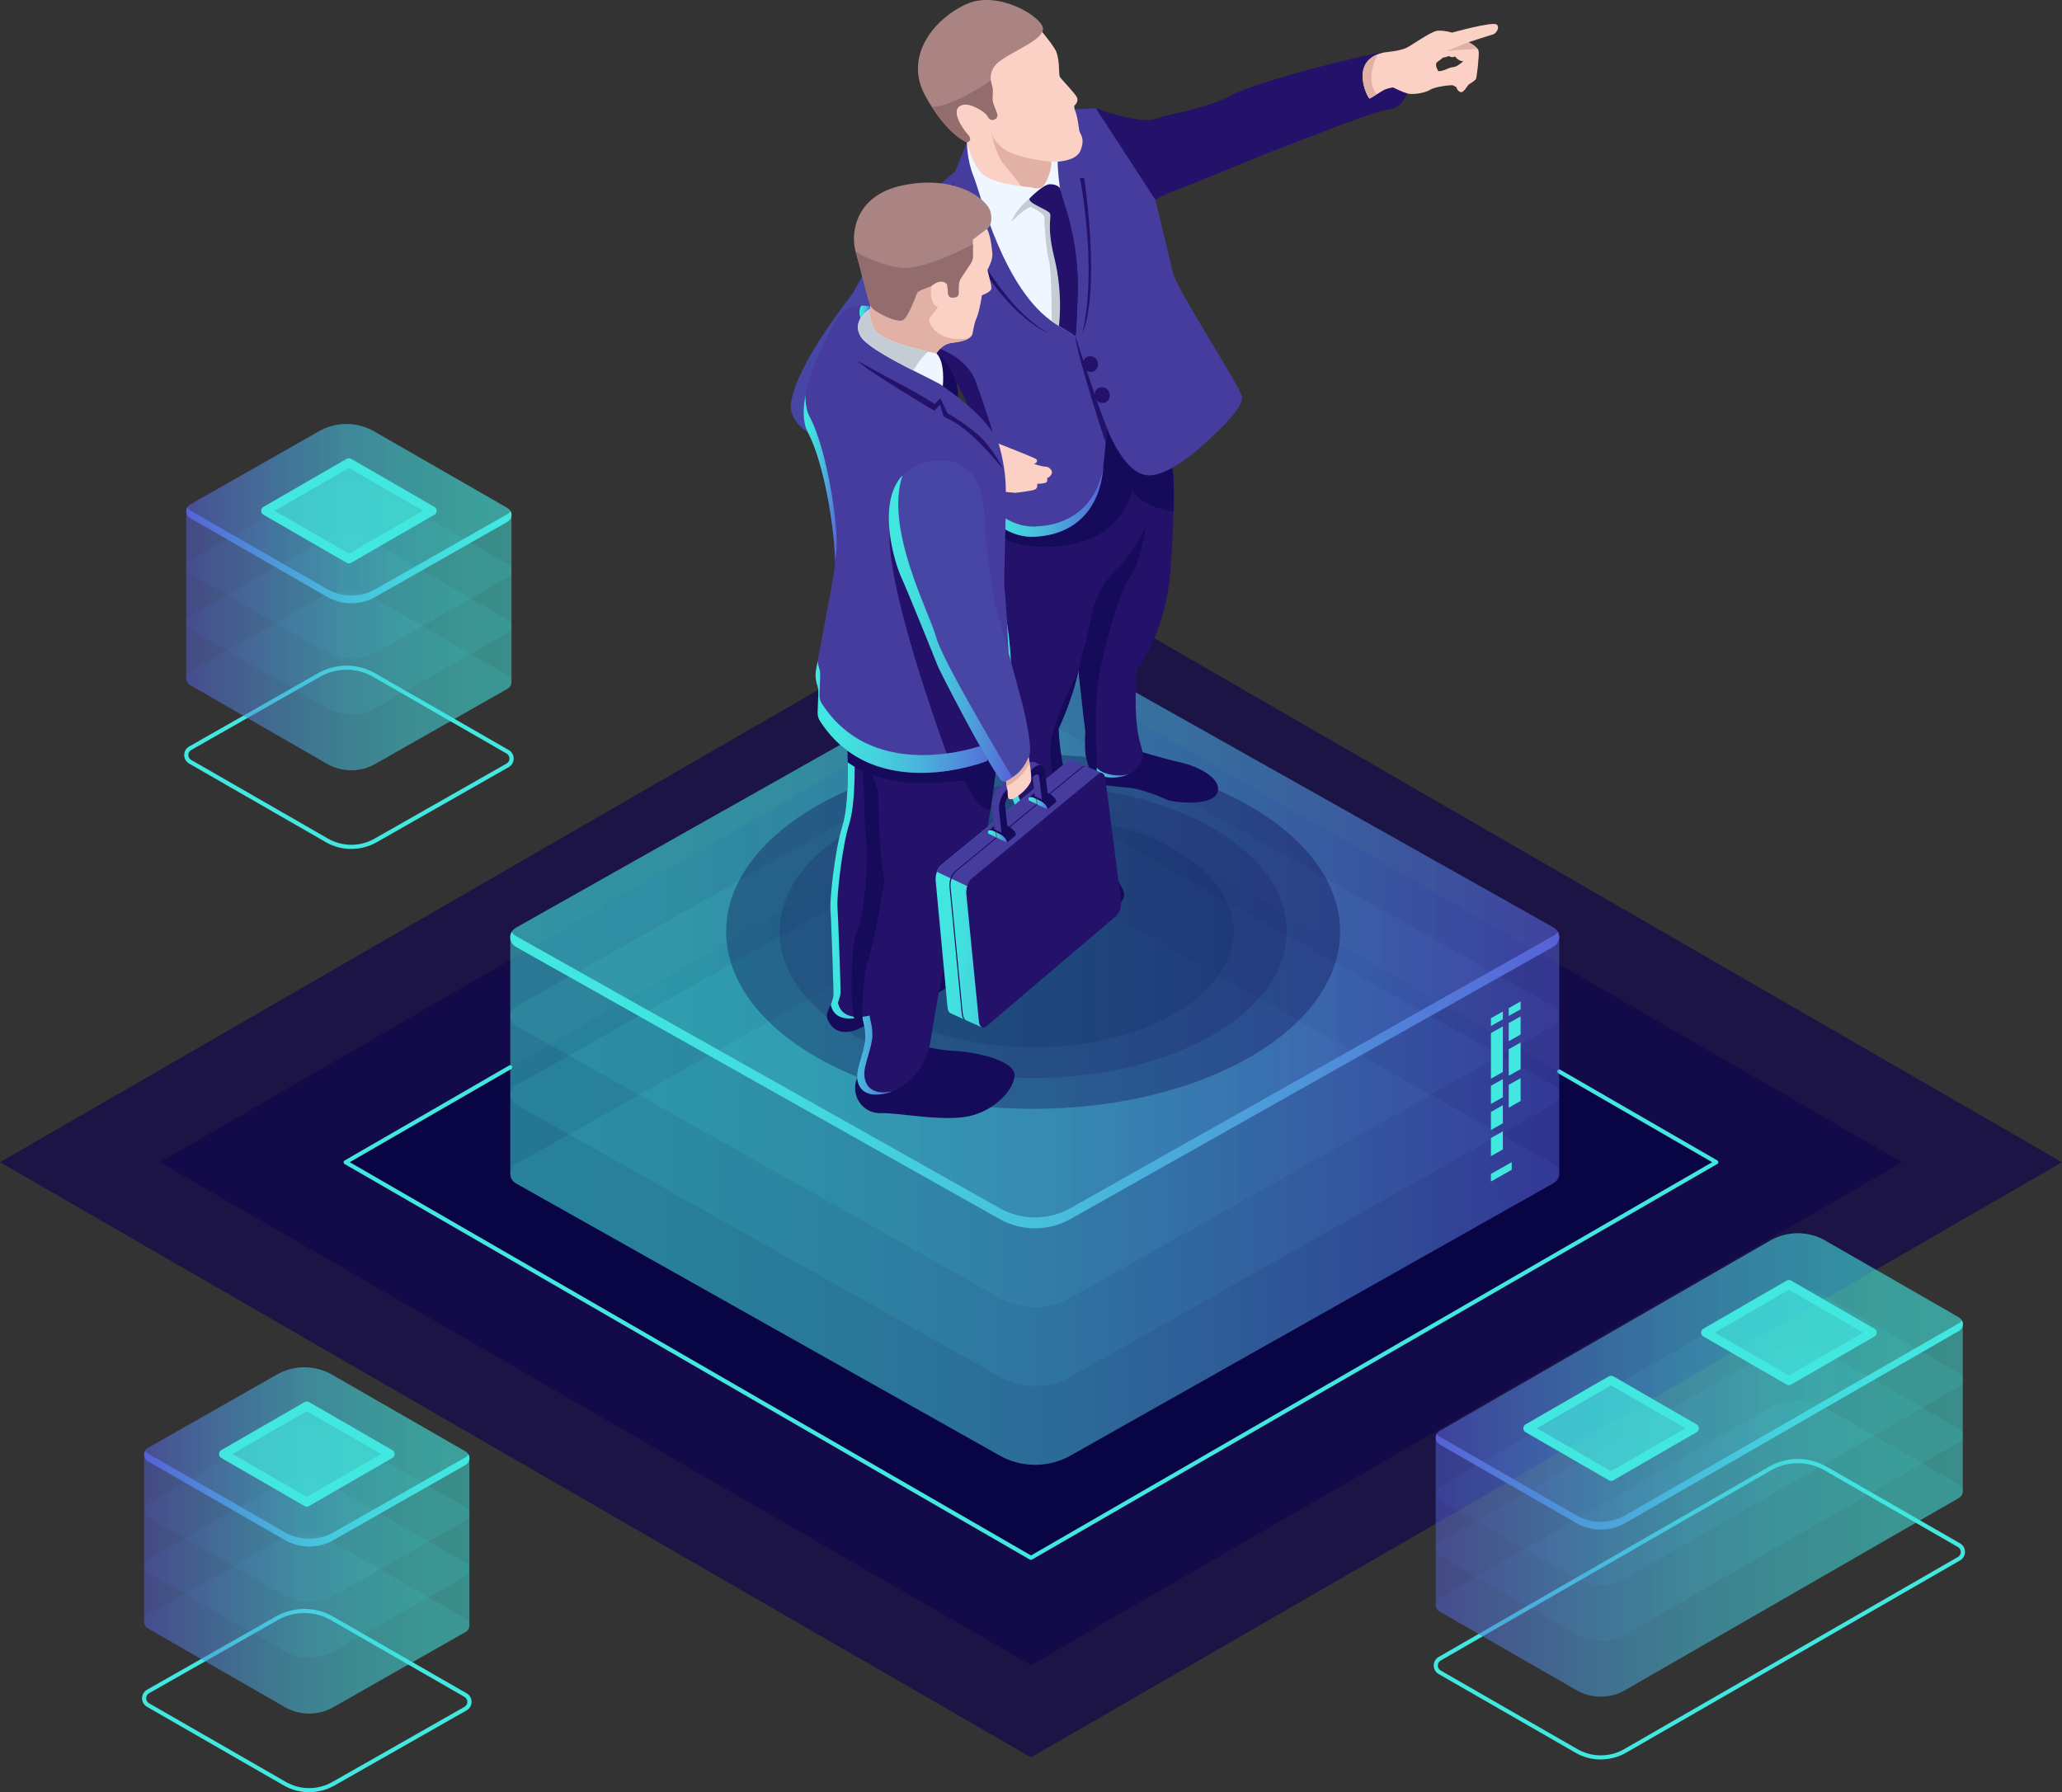 <?xml version="1.0" encoding="UTF-8"?>
<svg id="Livello_2" data-name="Livello 2" xmlns="http://www.w3.org/2000/svg" xmlns:xlink="http://www.w3.org/1999/xlink" viewBox="0 0 337.58 293.46">
  <rect x="0" y="0" width="337.58" height="293.46" fill="#333333" stroke="none"/>
  <defs>
    <style>
      .cls-1 {
        opacity: .7;
      }

      .cls-1, .cls-2, .cls-3, .cls-4, .cls-5, .cls-6, .cls-7, .cls-8, .cls-9, .cls-10, .cls-11, .cls-12, .cls-13, .cls-14, .cls-15, .cls-16, .cls-17, .cls-18, .cls-19, .cls-20, .cls-21, .cls-22, .cls-23, .cls-24, .cls-25, .cls-26, .cls-27, .cls-28, .cls-29, .cls-30, .cls-31, .cls-32, .cls-33, .cls-34, .cls-35, .cls-36, .cls-37, .cls-38, .cls-39, .cls-40, .cls-41, .cls-42, .cls-43, .cls-44, .cls-45, .cls-46, .cls-47, .cls-48, .cls-49, .cls-50, .cls-51, .cls-52, .cls-53, .cls-54, .cls-55, .cls-56, .cls-57 {
        stroke-width: 0px;
      }

      .cls-1, .cls-46 {
        fill: #42e8e0;
      }

      .cls-58 {
        opacity: .11;
      }

      .cls-2, .cls-59 {
        opacity: .9;
      }

      .cls-2, .cls-49 {
        fill: #080344;
      }

      .cls-3 {
        fill: url(#_ÂÁ_Ï_ÌÌ_È_ËÂÌÚ_143);
      }

      .cls-4 {
        fill: url(#_ÂÁ_Ï_ÌÌ_È_ËÂÌÚ_143-6);
      }

      .cls-5 {
        fill: url(#_ÂÁ_Ï_ÌÌ_È_ËÂÌÚ_143-3);
      }

      .cls-6 {
        fill: url(#_ÂÁ_Ï_ÌÌ_È_ËÂÌÚ_143-4);
      }

      .cls-7 {
        fill: url(#_ÂÁ_Ï_ÌÌ_È_ËÂÌÚ_143-9);
      }

      .cls-8 {
        fill: url(#_ÂÁ_Ï_ÌÌ_È_ËÂÌÚ_143-8);
      }

      .cls-9 {
        fill: url(#_ÂÁ_Ï_ÌÌ_È_ËÂÌÚ_143-7);
      }

      .cls-10 {
        fill: url(#_ÂÁ_Ï_ÌÌ_È_ËÂÌÚ_143-2);
      }

      .cls-11 {
        fill: url(#_ÂÁ_Ï_ÌÌ_È_ËÂÌÚ_143-23);
      }

      .cls-11, .cls-12, .cls-13, .cls-14, .cls-60 {
        opacity: .5;
      }

      .cls-12 {
        fill: url(#_ÂÁ_Ï_ÌÌ_È_ËÂÌÚ_143-30);
      }

      .cls-13 {
        fill: url(#_ÂÁ_Ï_ÌÌ_È_ËÂÌÚ_143-37);
      }

      .cls-14 {
        fill: url(#_ÂÁ_Ï_ÌÌ_È_ËÂÌÚ_143-5);
      }

      .cls-61, .cls-57 {
        opacity: .67;
      }

      .cls-15 {
        fill: url(#_ÂÁ_Ï_ÌÌ_È_ËÂÌÚ_143-18);
      }

      .cls-16 {
        fill: url(#_ÂÁ_Ï_ÌÌ_È_ËÂÌÚ_143-19);
      }

      .cls-17 {
        fill: url(#_ÂÁ_Ï_ÌÌ_È_ËÂÌÚ_143-22);
      }

      .cls-18 {
        fill: url(#_ÂÁ_Ï_ÌÌ_È_ËÂÌÚ_143-21);
      }

      .cls-19 {
        fill: url(#_ÂÁ_Ï_ÌÌ_È_ËÂÌÚ_143-24);
      }

      .cls-20 {
        fill: url(#_ÂÁ_Ï_ÌÌ_È_ËÂÌÚ_143-20);
      }

      .cls-21 {
        fill: url(#_ÂÁ_Ï_ÌÌ_È_ËÂÌÚ_143-27);
      }

      .cls-22 {
        fill: url(#_ÂÁ_Ï_ÌÌ_È_ËÂÌÚ_143-26);
      }

      .cls-23 {
        fill: url(#_ÂÁ_Ï_ÌÌ_È_ËÂÌÚ_143-25);
      }

      .cls-24 {
        fill: url(#_ÂÁ_Ï_ÌÌ_È_ËÂÌÚ_143-32);
      }

      .cls-25 {
        fill: url(#_ÂÁ_Ï_ÌÌ_È_ËÂÌÚ_143-31);
      }

      .cls-26 {
        fill: url(#_ÂÁ_Ï_ÌÌ_È_ËÂÌÚ_143-33);
      }

      .cls-27 {
        fill: url(#_ÂÁ_Ï_ÌÌ_È_ËÂÌÚ_143-34);
      }

      .cls-28 {
        fill: url(#_ÂÁ_Ï_ÌÌ_È_ËÂÌÚ_143-36);
      }

      .cls-29 {
        fill: url(#_ÂÁ_Ï_ÌÌ_È_ËÂÌÚ_143-38);
      }

      .cls-30 {
        fill: url(#_ÂÁ_Ï_ÌÌ_È_ËÂÌÚ_143-35);
      }

      .cls-31 {
        fill: url(#_ÂÁ_Ï_ÌÌ_È_ËÂÌÚ_143-39);
      }

      .cls-32 {
        fill: url(#_ÂÁ_Ï_ÌÌ_È_ËÂÌÚ_143-29);
      }

      .cls-33 {
        fill: url(#_ÂÁ_Ï_ÌÌ_È_ËÂÌÚ_143-28);
      }

      .cls-34 {
        fill: url(#_ÂÁ_Ï_ÌÌ_È_ËÂÌÚ_143-16);
      }

      .cls-35 {
        fill: url(#_ÂÁ_Ï_ÌÌ_È_ËÂÌÚ_143-12);
      }

      .cls-36 {
        fill: url(#_ÂÁ_Ï_ÌÌ_È_ËÂÌÚ_143-11);
      }

      .cls-37 {
        fill: url(#_ÂÁ_Ï_ÌÌ_È_ËÂÌÚ_143-10);
      }

      .cls-38 {
        fill: url(#_ÂÁ_Ï_ÌÌ_È_ËÂÌÚ_143-13);
      }

      .cls-39 {
        fill: url(#_ÂÁ_Ï_ÌÌ_È_ËÂÌÚ_143-15);
      }

      .cls-40 {
        fill: url(#_ÂÁ_Ï_ÌÌ_È_ËÂÌÚ_143-14);
      }

      .cls-41 {
        fill: url(#_ÂÁ_Ï_ÌÌ_È_ËÂÌÚ_143-17);
      }

      .cls-42 {
        fill: #722318;
      }

      .cls-43 {
        fill: #4846a5;
      }

      .cls-44 {
        fill: #1b2b3a;
      }

      .cls-45 {
        fill: #453c9e;
      }

      .cls-47, .cls-57 {
        fill: #0f054c;
      }

      .cls-48 {
        fill: #160a5b;
      }

      .cls-50 {
        fill: #24126a;
      }

      .cls-51 {
        fill: #c4ccd6;
      }

      .cls-52 {
        fill: #e2b1a6;
      }

      .cls-53 {
        fill: #aa8383;
      }

      .cls-54 {
        fill: #936d6d;
      }

      .cls-55 {
        fill: #fcd1c5;
      }

      .cls-56 {
        fill: #f0f6ff;
      }
    </style>
    <linearGradient id="_ÂÁ_Ï_ÌÌ_È_ËÂÌÚ_143" data-name="¡ÂÁ˚ÏˇÌÌ˚È „‡‰ËÂÌÚ 143" x1="2698.66" y1="192.29" x2="2870.38" y2="192.29" gradientTransform="translate(2953.92) rotate(-180) scale(1 -1)" gradientUnits="userSpaceOnUse">
      <stop offset="0" stop-color="#5761d7"/>
      <stop offset=".07" stop-color="#5471d8"/>
      <stop offset=".28" stop-color="#4d9bda"/>
      <stop offset=".48" stop-color="#48bddd"/>
      <stop offset=".67" stop-color="#44d4de"/>
      <stop offset=".85" stop-color="#42e3df"/>
      <stop offset="1" stop-color="#42e8e0"/>
    </linearGradient>
    <linearGradient id="_ÂÁ_Ï_ÌÌ_È_ËÂÌÚ_143-2" data-name="¡ÂÁ˚ÏˇÌÌ˚È „‡‰ËÂÌÚ 143" y1="179.39" y2="179.39" xlink:href="#_ÂÁ_Ï_ÌÌ_È_ËÂÌÚ_143"/>
    <linearGradient id="_ÂÁ_Ï_ÌÌ_È_ËÂÌÚ_143-3" data-name="¡ÂÁ˚ÏˇÌÌ˚È „‡‰ËÂÌÚ 143" y1="166.48" y2="166.48" xlink:href="#_ÂÁ_Ï_ÌÌ_È_ËÂÌÚ_143"/>
    <linearGradient id="_ÂÁ_Ï_ÌÌ_È_ËÂÌÚ_143-4" data-name="¡ÂÁ˚ÏˇÌÌ˚È „‡‰ËÂÌÚ 143" y1="153.57" y2="153.57" xlink:href="#_ÂÁ_Ï_ÌÌ_È_ËÂÌÚ_143"/>
    <linearGradient id="_ÂÁ_Ï_ÌÌ_È_ËÂÌÚ_143-5" data-name="¡ÂÁ˚ÏˇÌÌ˚È „‡‰ËÂÌÚ 143" x1="2698.66" y1="172.93" x2="2870.38" y2="172.93" xlink:href="#_ÂÁ_Ï_ÌÌ_È_ËÂÌÚ_143"/>
    <linearGradient id="_ÂÁ_Ï_ÌÌ_È_ËÂÌÚ_143-6" data-name="¡ÂÁ˚ÏˇÌÌ˚È „‡‰ËÂÌÚ 143" y1="153.57" y2="153.57" xlink:href="#_ÂÁ_Ï_ÌÌ_È_ËÂÌÚ_143"/>
    <linearGradient id="_ÂÁ_Ï_ÌÌ_È_ËÂÌÚ_143-7" data-name="¡ÂÁ˚ÏˇÌÌ˚È „‡‰ËÂÌÚ 143" x1="2698.66" y1="176.83" x2="2870.38" y2="176.83" xlink:href="#_ÂÁ_Ï_ÌÌ_È_ËÂÌÚ_143"/>
    <linearGradient id="_ÂÁ_Ï_ÌÌ_È_ËÂÌÚ_143-8" data-name="¡ÂÁ˚ÏˇÌÌ˚È „‡‰ËÂÌÚ 143" x1="2769.15" y1="118.33" x2="2777.09" y2="118.33" xlink:href="#_ÂÁ_Ï_ÌÌ_È_ËÂÌÚ_143"/>
    <linearGradient id="_ÂÁ_Ï_ÌÌ_È_ËÂÌÚ_143-9" data-name="¡ÂÁ˚ÏˇÌÌ˚È „‡‰ËÂÌÚ 143" x1="2773.19" y1="101.29" x2="2793.06" y2="101.29" xlink:href="#_ÂÁ_Ï_ÌÌ_È_ËÂÌÚ_143"/>
    <linearGradient id="_ÂÁ_Ï_ÌÌ_È_ËÂÌÚ_143-10" data-name="¡ÂÁ˚ÏˇÌÌ˚È „‡‰ËÂÌÚ 143" x1="2773.28" y1="82.17" x2="2794.82" y2="82.17" xlink:href="#_ÂÁ_Ï_ÌÌ_È_ËÂÌÚ_143"/>
    <linearGradient id="_ÂÁ_Ï_ÌÌ_È_ËÂÌÚ_143-11" data-name="¡ÂÁ˚ÏˇÌÌ˚È „‡‰ËÂÌÚ 143" x1="2788.67" y1="415.46" x2="2801.66" y2="415.46" gradientTransform="translate(2962.96 -18.83) rotate(-174.99) scale(1 -1)" xlink:href="#_ÂÁ_Ï_ÌÌ_È_ËÂÌÚ_143"/>
    <linearGradient id="_ÂÁ_Ï_ÌÌ_È_ËÂÌÚ_143-12" data-name="¡ÂÁ˚ÏˇÌÌ˚È „‡‰ËÂÌÚ 143" x1="2803.49" y1="315.97" x2="2805.33" y2="315.97" gradientTransform="translate(2962.96 -18.83) rotate(-174.99) scale(1 -1)" xlink:href="#_ÂÁ_Ï_ÌÌ_È_ËÂÌÚ_143"/>
    <linearGradient id="_ÂÁ_Ï_ÌÌ_È_ËÂÌÚ_143-13" data-name="¡ÂÁ˚ÏˇÌÌ˚È „‡‰ËÂÌÚ 143" x1="2775.96" y1="379.9" x2="2807.32" y2="379.9" gradientTransform="translate(2962.96 -18.83) rotate(-174.99) scale(1 -1)" xlink:href="#_ÂÁ_Ï_ÌÌ_È_ËÂÌÚ_143"/>
    <linearGradient id="_ÂÁ_Ï_ÌÌ_È_ËÂÌÚ_143-14" data-name="¡ÂÁ˚ÏˇÌÌ˚È „‡‰ËÂÌÚ 143" x1="2805.66" y1="343.65" x2="2813.02" y2="343.65" gradientTransform="translate(2962.96 -18.83) rotate(-174.99) scale(1 -1)" xlink:href="#_ÂÁ_Ï_ÌÌ_È_ËÂÌÚ_143"/>
    <linearGradient id="_ÂÁ_Ï_ÌÌ_È_ËÂÌÚ_143-15" data-name="¡ÂÁ˚ÏˇÌÌ˚È „‡‰ËÂÌÚ 143" x1="2759.47" y1="408.53" x2="2784.83" y2="408.53" gradientTransform="translate(2962.96 -18.83) rotate(-174.99) scale(1 -1)" xlink:href="#_ÂÁ_Ï_ÌÌ_È_ËÂÌÚ_143"/>
    <linearGradient id="_ÂÁ_Ï_ÌÌ_È_ËÂÌÚ_143-16" data-name="¡ÂÁ˚ÏˇÌÌ˚È „‡‰ËÂÌÚ 143" x1="2773.7" y1="399.57" x2="2776.93" y2="399.57" gradientTransform="translate(2962.96 -18.83) rotate(-174.99) scale(1 -1)" xlink:href="#_ÂÁ_Ï_ÌÌ_È_ËÂÌÚ_143"/>
    <linearGradient id="_ÂÁ_Ï_ÌÌ_È_ËÂÌÚ_143-17" data-name="¡ÂÁ˚ÏˇÌÌ˚È „‡‰ËÂÌÚ 143" x1="2767.58" y1="393.58" x2="2770.8" y2="393.58" gradientTransform="translate(2962.96 -18.83) rotate(-174.99) scale(1 -1)" xlink:href="#_ÂÁ_Ï_ÌÌ_È_ËÂÌÚ_143"/>
    <linearGradient id="_ÂÁ_Ï_ÌÌ_È_ËÂÌÚ_143-18" data-name="¡ÂÁ˚ÏˇÌÌ˚È „‡‰ËÂÌÚ 143" x1="2773.75" y1="366.31" x2="2797.65" y2="366.31" gradientTransform="translate(2962.96 -18.83) rotate(-174.99) scale(1 -1)" xlink:href="#_ÂÁ_Ï_ÌÌ_È_ËÂÌÚ_143"/>
    <linearGradient id="_ÂÁ_Ï_ÌÌ_È_ËÂÌÚ_143-19" data-name="¡ÂÁ˚ÏˇÌÌ˚È „‡‰ËÂÌÚ 143" x1="30.49" y1="111.44" x2="83.75" y2="111.44" gradientTransform="matrix(1,0,0,1,0,0)" xlink:href="#_ÂÁ_Ï_ÌÌ_È_ËÂÌÚ_143"/>
    <linearGradient id="_ÂÁ_Ï_ÌÌ_È_ËÂÌÚ_143-20" data-name="¡ÂÁ˚ÏˇÌÌ˚È „‡‰ËÂÌÚ 143" x1="30.49" y1="102.32" x2="83.75" y2="102.32" gradientTransform="matrix(1,0,0,1,0,0)" xlink:href="#_ÂÁ_Ï_ÌÌ_È_ËÂÌÚ_143"/>
    <linearGradient id="_ÂÁ_Ï_ÌÌ_È_ËÂÌÚ_143-21" data-name="¡ÂÁ˚ÏˇÌÌ˚È „‡‰ËÂÌÚ 143" x1="30.49" y1="93.21" x2="83.75" y2="93.21" gradientTransform="matrix(1,0,0,1,0,0)" xlink:href="#_ÂÁ_Ï_ÌÌ_È_ËÂÌÚ_143"/>
    <linearGradient id="_ÂÁ_Ï_ÌÌ_È_ËÂÌÚ_143-22" data-name="¡ÂÁ˚ÏˇÌÌ˚È „‡‰ËÂÌÚ 143" x1="30.49" y1="84.1" x2="83.75" y2="84.1" gradientTransform="matrix(1,0,0,1,0,0)" xlink:href="#_ÂÁ_Ï_ÌÌ_È_ËÂÌÚ_143"/>
    <linearGradient id="_ÂÁ_Ï_ÌÌ_È_ËÂÌÚ_143-23" data-name="¡ÂÁ˚ÏˇÌÌ˚È „‡‰ËÂÌÚ 143" x1="30.49" y1="97.77" x2="83.75" y2="97.77" gradientTransform="matrix(1,0,0,1,0,0)" xlink:href="#_ÂÁ_Ï_ÌÌ_È_ËÂÌÚ_143"/>
    <linearGradient id="_ÂÁ_Ï_ÌÌ_È_ËÂÌÚ_143-24" data-name="¡ÂÁ˚ÏˇÌÌ˚È „‡‰ËÂÌÚ 143" x1="30.49" y1="84.1" x2="83.75" y2="84.1" gradientTransform="matrix(1,0,0,1,0,0)" xlink:href="#_ÂÁ_Ï_ÌÌ_È_ËÂÌÚ_143"/>
    <linearGradient id="_ÂÁ_Ï_ÌÌ_È_ËÂÌÚ_143-25" data-name="¡ÂÁ˚ÏˇÌÌ˚È „‡‰ËÂÌÚ 143" x1="30.49" y1="90.93" x2="83.75" y2="90.93" gradientTransform="matrix(1,0,0,1,0,0)" xlink:href="#_ÂÁ_Ï_ÌÌ_È_ËÂÌÚ_143"/>
    <linearGradient id="_ÂÁ_Ï_ÌÌ_È_ËÂÌÚ_143-26" data-name="¡ÂÁ˚ÏˇÌÌ˚È „‡‰ËÂÌÚ 143" x1="23.6" y1="265.89" x2="76.86" y2="265.89" gradientTransform="matrix(1,0,0,1,0,0)" xlink:href="#_ÂÁ_Ï_ÌÌ_È_ËÂÌÚ_143"/>
    <linearGradient id="_ÂÁ_Ï_ÌÌ_È_ËÂÌÚ_143-27" data-name="¡ÂÁ˚ÏˇÌÌ˚È „‡‰ËÂÌÚ 143" x1="23.6" y1="256.78" x2="76.86" y2="256.78" gradientTransform="matrix(1,0,0,1,0,0)" xlink:href="#_ÂÁ_Ï_ÌÌ_È_ËÂÌÚ_143"/>
    <linearGradient id="_ÂÁ_Ï_ÌÌ_È_ËÂÌÚ_143-28" data-name="¡ÂÁ˚ÏˇÌÌ˚È „‡‰ËÂÌÚ 143" x1="23.6" y1="247.67" x2="76.86" y2="247.67" gradientTransform="matrix(1,0,0,1,0,0)" xlink:href="#_ÂÁ_Ï_ÌÌ_È_ËÂÌÚ_143"/>
    <linearGradient id="_ÂÁ_Ï_ÌÌ_È_ËÂÌÚ_143-29" data-name="¡ÂÁ˚ÏˇÌÌ˚È „‡‰ËÂÌÚ 143" x1="23.6" y1="238.55" x2="76.86" y2="238.55" gradientTransform="matrix(1,0,0,1,0,0)" xlink:href="#_ÂÁ_Ï_ÌÌ_È_ËÂÌÚ_143"/>
    <linearGradient id="_ÂÁ_Ï_ÌÌ_È_ËÂÌÚ_143-30" data-name="¡ÂÁ˚ÏˇÌÌ˚È „‡‰ËÂÌÚ 143" x1="23.6" y1="252.22" x2="76.86" y2="252.22" gradientTransform="matrix(1,0,0,1,0,0)" xlink:href="#_ÂÁ_Ï_ÌÌ_È_ËÂÌÚ_143"/>
    <linearGradient id="_ÂÁ_Ï_ÌÌ_È_ËÂÌÚ_143-31" data-name="¡ÂÁ˚ÏˇÌÌ˚È „‡‰ËÂÌÚ 143" x1="23.6" y1="238.55" x2="76.86" y2="238.55" gradientTransform="matrix(1,0,0,1,0,0)" xlink:href="#_ÂÁ_Ï_ÌÌ_È_ËÂÌÚ_143"/>
    <linearGradient id="_ÂÁ_Ï_ÌÌ_È_ËÂÌÚ_143-32" data-name="¡ÂÁ˚ÏˇÌÌ˚È „‡‰ËÂÌÚ 143" x1="23.6" y1="245.39" x2="76.86" y2="245.39" gradientTransform="matrix(1,0,0,1,0,0)" xlink:href="#_ÂÁ_Ï_ÌÌ_È_ËÂÌÚ_143"/>
    <linearGradient id="_ÂÁ_Ï_ÌÌ_È_ËÂÌÚ_143-33" data-name="¡ÂÁ˚ÏˇÌÌ˚È „‡‰ËÂÌÚ 143" x1="235.06" y1="253.53" x2="321.35" y2="253.53" gradientTransform="matrix(1,0,0,1,0,0)" xlink:href="#_ÂÁ_Ï_ÌÌ_È_ËÂÌÚ_143"/>
    <linearGradient id="_ÂÁ_Ï_ÌÌ_È_ËÂÌÚ_143-34" data-name="¡ÂÁ˚ÏˇÌÌ˚È „‡‰ËÂÌÚ 143" x1="235.06" y1="244.42" x2="321.35" y2="244.42" gradientTransform="matrix(1,0,0,1,0,0)" xlink:href="#_ÂÁ_Ï_ÌÌ_È_ËÂÌÚ_143"/>
    <linearGradient id="_ÂÁ_Ï_ÌÌ_È_ËÂÌÚ_143-35" data-name="¡ÂÁ˚ÏˇÌÌ˚È „‡‰ËÂÌÚ 143" x1="235.06" y1="235.3" x2="321.35" y2="235.3" gradientTransform="matrix(1,0,0,1,0,0)" xlink:href="#_ÂÁ_Ï_ÌÌ_È_ËÂÌÚ_143"/>
    <linearGradient id="_ÂÁ_Ï_ÌÌ_È_ËÂÌÚ_143-36" data-name="¡ÂÁ˚ÏˇÌÌ˚È „‡‰ËÂÌÚ 143" x1="235.06" y1="226.19" x2="321.35" y2="226.19" gradientTransform="matrix(1,0,0,1,0,0)" xlink:href="#_ÂÁ_Ï_ÌÌ_È_ËÂÌÚ_143"/>
    <linearGradient id="_ÂÁ_Ï_ÌÌ_È_ËÂÌÚ_143-37" data-name="¡ÂÁ˚ÏˇÌÌ˚È „‡‰ËÂÌÚ 143" x1="235.06" y1="239.86" x2="321.35" y2="239.86" gradientTransform="matrix(1,0,0,1,0,0)" xlink:href="#_ÂÁ_Ï_ÌÌ_È_ËÂÌÚ_143"/>
    <linearGradient id="_ÂÁ_Ï_ÌÌ_È_ËÂÌÚ_143-38" data-name="¡ÂÁ˚ÏˇÌÌ˚È „‡‰ËÂÌÚ 143" x1="235.06" y1="226.19" x2="321.35" y2="226.19" gradientTransform="matrix(1,0,0,1,0,0)" xlink:href="#_ÂÁ_Ï_ÌÌ_È_ËÂÌÚ_143"/>
    <linearGradient id="_ÂÁ_Ï_ÌÌ_È_ËÂÌÚ_143-39" data-name="¡ÂÁ˚ÏˇÌÌ˚È „‡‰ËÂÌÚ 143" x1="235.06" y1="233.32" x2="321.35" y2="233.32" gradientTransform="matrix(1,0,0,1,0,0)" xlink:href="#_ÂÁ_Ï_ÌÌ_È_ËÂÌÚ_143"/>
  </defs>
  <g id="_ÎÓÈ_1" data-name="—ÎÓÈ_1">
    <g>
      <g>
        <g class="cls-61">
          <polygon class="cls-47" points="168.79 287.75 0 190.3 168.79 92.85 337.58 190.31 168.79 287.75"/>
        </g>
        <g class="cls-61">
          <polygon class="cls-47" points="168.79 272.64 26.18 190.3 168.79 107.97 311.4 190.31 168.79 272.64"/>
        </g>
        <g class="cls-59">
          <polygon class="cls-49" points="168.79 255.08 56.59 190.3 168.79 125.53 280.99 190.31 168.79 255.08"/>
        </g>
        <path class="cls-46" d="m168.79,255.42c-.06,0-.12-.02-.17-.04l-112.2-64.78c-.1-.06-.17-.17-.17-.29s.06-.23.17-.29l26.94-15.56c.16-.09.36-.04.46.12.09.16.04.37-.12.46l-26.44,15.26,111.53,64.39,111.52-64.39-25.23-14.57c-.16-.09-.22-.3-.12-.46.09-.16.3-.21.46-.12l25.73,14.86c.1.06.17.17.17.29s-.06.23-.17.29l-112.2,64.78c-.05.03-.11.04-.17.04Z"/>
      </g>
      <g>
        <g>
          <g>
            <g class="cls-58">
              <path class="cls-3" d="m162.76,146.46c4.07-2.3,9.08-2.3,13.16,0l78.42,44.13c1.23.7,1.23,2.44,0,3.13l-79.07,44.6c-3.59,2.03-8.02,2.03-11.61,0l-79.19-44.56c-1.23-.7-1.23-2.44,0-3.13l78.3-44.17Z"/>
            </g>
            <g class="cls-58">
              <path class="cls-10" d="m162.76,133.56c4.07-2.3,9.08-2.3,13.16,0l78.42,44.13c1.23.7,1.23,2.44,0,3.13l-79.07,44.6c-3.59,2.03-8.02,2.03-11.61,0l-79.19-44.56c-1.23-.7-1.23-2.44,0-3.13l78.3-44.17Z"/>
            </g>
            <g class="cls-58">
              <path class="cls-5" d="m162.76,120.65c4.07-2.3,9.08-2.3,13.16,0l78.42,44.13c1.23.7,1.23,2.44,0,3.13l-79.07,44.6c-3.59,2.03-8.02,2.03-11.61,0l-79.19-44.56c-1.23-.7-1.23-2.44,0-3.13l78.3-44.17Z"/>
            </g>
            <g class="cls-58">
              <path class="cls-6" d="m162.76,107.74c4.07-2.3,9.08-2.3,13.16,0l78.42,44.13c1.23.7,1.23,2.44,0,3.13l-79.07,44.6c-3.59,2.03-8.02,2.03-11.61,0l-79.19-44.56c-1.23-.7-1.23-2.44,0-3.13l78.3-44.17Z"/>
            </g>
            <path class="cls-14" d="m84.46,151.91l78.3-44.17c4.07-2.3,9.08-2.3,13.16,0l78.42,44.13c.62.35.93.96.93,1.57v38.72c0,.61-.31,1.22-.93,1.57l-79.07,44.6c-3.59,2.03-8.02,2.03-11.61,0l-79.19-44.56c-.62-.35-.93-.96-.93-1.57v-38.72h0c0-.61.31-1.22.93-1.57Z"/>
            <g class="cls-58">
              <path class="cls-4" d="m162.76,107.74c4.07-2.3,9.08-2.3,13.16,0l78.42,44.13c1.23.7,1.23,2.44,0,3.13l-79.07,44.6c-3.59,2.03-8.02,2.03-11.61,0l-79.19-44.56c-1.23-.7-1.23-2.44,0-3.13l78.3-44.17Z"/>
            </g>
            <path class="cls-9" d="m84.46,153.26l79.19,44.56c3.59,2.03,8.02,2.03,11.61,0l79.07-44.6c.3-.17.53-.41.69-.68.47.82.24,1.93-.69,2.46l-79.07,44.6c-3.59,2.03-8.02,2.03-11.61,0l-79.19-44.56c-.93-.52-1.16-1.64-.69-2.46.15.27.38.5.69.68Z"/>
          </g>
          <g>
            <g>
              <polygon class="cls-46" points="246.04 166.9 244.09 168 244.09 166.72 246.04 165.62 246.04 166.9"/>
              <polygon class="cls-46" points="246.04 175.53 244.09 176.63 244.09 169.16 246.04 168.06 246.04 175.53"/>
              <polygon class="cls-46" points="246.04 179.66 244.09 180.76 244.09 177.79 246.04 176.69 246.04 179.66"/>
              <polygon class="cls-46" points="246.04 183.93 244.09 185.03 244.09 182.07 246.04 180.97 246.04 183.93"/>
              <polygon class="cls-46" points="248.95 169.39 247 170.49 247 167.52 248.95 166.42 248.95 169.39"/>
              <polygon class="cls-46" points="248.95 175.05 247 176.15 247 171.8 248.95 170.7 248.95 175.05"/>
              <polygon class="cls-46" points="248.95 180.27 247 181.37 247 177.63 248.95 176.53 248.95 180.27"/>
              <polygon class="cls-46" points="246.04 188.21 244.09 189.31 244.09 186.35 246.04 185.25 246.04 188.21"/>
              <polygon class="cls-46" points="248.95 165.26 247 166.36 247 165.08 248.95 163.98 248.95 165.26"/>
            </g>
            <polygon class="cls-46" points="247.49 191.54 244.09 193.46 244.09 192.22 247.49 190.3 247.49 191.54"/>
          </g>
        </g>
        <g class="cls-60">
          <ellipse class="cls-57" cx="169.14" cy="152.54" rx="50.26" ry="29.02"/>
          <ellipse class="cls-57" cx="169.14" cy="152.54" rx="41.53" ry="23.98"/>
          <ellipse class="cls-2" cx="169.14" cy="152.54" rx="32.85" ry="18.96"/>
        </g>
        <g>
          <g>
            <path class="cls-48" d="m167.95,133.67l-.09.39-.12-.26s-.61,2.05-.09,3.07c.53,1.02,1.3,2.28,2.42,3.71,1.11,1.43,2.89,4.4,3.36,4.97.47.57,3.18,2.79,6.58,3.13,3.39.34,4.26-1.55,3.98-2.58-.28-1.03-2.11-3.75-4.1-5.97-1.99-2.22-3.51-5.08-3.51-5.08l-8.42-1.39Z"/>
            <path class="cls-48" d="m178.15,124.67s-.11,2.13.12,3c.23.87,5.21,1.15,6.99,1.37,1.77.22,4.86,1.46,5.83,1.92.97.46,7.44,1.13,8.23-1.2.79-2.33-3.25-4.29-5.99-4.9-2.74-.62-7.21-1.96-7.21-1.96l-7.97,1.77Z"/>
            <path class="cls-50" d="m160.86,82.55s-.18,5.97,1.86,14.2c2.04,8.23,1.79,13.99,1.79,13.99,0,0-2.13,9.32-.26,15.67,1.87,6.36,3.46,8.14,3.46,8.14,0,0,3.74,4.85,8.66.5,0,0-2.76-8.74-3.09-15.69,0,0,2.43-5.11,3.28-9.67,0,0,.7,7.24,1.12,10.17,0,0-.42,4.3.75,6.04,1.17,1.74,6.46,2.24,8.14-.78,1.68-3.02-1.4-1.54-.47-15.43,0,0,4.87-5.93,5.57-16.84.7-10.91.63-15.23,0-17.36s-11.42-9.79-11.42-9.79l-6.08,7.59-13.32,9.23Z"/>
            <g>
              <path class="cls-8" d="m176.83,112.4c.3-1,.56-2.03.75-3.04,0,0,.7,7.24,1.12,10.17,0,0-.42,4.3.75,6.04.75,1.12,3.21,1.72,5.31,1.21-2.25,1.06-5.46.45-6.33-.86-1.17-1.74-.75-6.04-.75-6.04-.25-1.77-.61-5.11-.85-7.48Z"/>
              <path class="cls-7" d="m160.86,82.55l13.32-9.23,6.08-7.59s.17.12.47.34l-5.54,6.91-13.32,9.23s-.18,5.97,1.86,14.2c2.04,8.23,1.79,13.99,1.79,13.99,0,0-2.13,9.32-.26,15.67,1.87,6.36,3.46,8.14,3.46,8.14,0,0,2.3,2.95,5.66,2.16-3.9,1.76-6.68-1.81-6.68-1.81,0,0-1.59-1.78-3.46-8.14-1.87-6.36.26-15.67.26-15.67,0,0,.25-5.76-1.79-13.99-2.04-8.23-1.86-14.2-1.86-14.2Z"/>
            </g>
            <path class="cls-48" d="m184.87,94.72c1.76-2.06,2.74-8.51,2.74-8.51,0,0-2.74,5.42-4.71,7-1.97,1.58-3.65,4.73-4,6.79-.35,2.06-2.34,9.7-2.34,9.7,0,0,.7,7.24,1.12,10.17,0,0-.42,4.3.75,6.04.24.35.64.65,1.15.88,0-.08-.3-9.59,0-13.62.3-4.05,3.53-16.4,5.28-18.45Z"/>
            <path class="cls-43" d="m144.66,38.56s-4.65,8.88-5.12,9.57c-.47.69-9.17,11.52-10.02,17.79,0,0-.66,2.42,2.34,4.57,3,2.15,18.11,11.52,19.05,11.66.94.14,6.41-2.47,6.65-8.32,0,0-11.84-5.4-14.42-8.09,0,0,4.61-7.57,6.87-9.8.56-.56.9-1.58,1.08-2.8.74-4.97-1.26-9.96-5.05-13.35l-1.38-1.23Z"/>
            <path class="cls-50" d="m179.43,17.76s7.2,2.61,9.65,1.71c2.46-.89,8.5-1.65,12.64-3.91,4.14-2.26,22.23-6.83,24.91-6.99,0,0,.05.1-.4.29-.44.18-2.31.34-2.81,2.4-.5,2.06.61,4.53.91,4.7.3.17.48-.56,2.21-1.34,1.73-.78,2.8-.73,2.8-.73l.66.81.4.59s-.85,2.49-3.17,2.66c-2.32.17-17.2,6.24-18.14,6.52-.94.27-13.43,5.54-15.77,6.36-2.34.82-4.17,1.87-4.17,1.87,0,0-7.3-4.76-7.54-4.76s-2.19-10.2-2.19-10.2Z"/>
            <path class="cls-55" d="m245.06,4.04c-.56-.59-7.35,1.3-7.35,1.3,0,0-1.15-.37-2.27-.32-1.12.05-4.17,2.33-5.24,2.84-1.08.5-3.57.72-3.57.72-6,1.21-2.64,7.65-2.4,7.56.25-.09,1.88-1.17,2.4-1.43.51-.26,1.44-.4,1.44-.4.27.15,1.5.74,2.33.99.83.25,2.87-.05,3.76-.61.89-.56,3.58-.8,3.71-.72.13.08.55.29.55.29,0,0,.16.66.7.82.54.16,1.12-1.12,1.36-1.26.23-.14,1.01-.64,1.15-.87.14-.23.58-3.96.44-4.62-.14-.66-1.64-1.42-1.64-1.42,0,0,3.77-1.23,4.07-1.3.3-.07,1.12-.98.56-1.58Zm-6.69,6.84c-.34.13-.79.1-1.29.33-.5.23-1.1.48-1.61.44,0,0-.7-1.11-.18-1.49.53-.38.95-.72.95-.72,0,0,.93-.17.93-.29,0,0,.52.41,1.04.08,0,0,.57.83,1.37.8,0,0-.88.72-1.22.85Z"/>
            <path class="cls-48" d="m191.68,75.52c-.63-2.13-11.42-9.79-11.42-9.79l-3.02,3.77-2.59,9.86-13.78,4.19h0s.73,6.74,11.96,5.96c11.23-.78,12.54-9.28,12.54-9.28,0,0,1.25,2.79,6.78,3.52.13-4.51-.05-6.84-.46-8.23Z"/>
            <path class="cls-45" d="m158.31,23.29l-1.9,4.76s-9.13,7.72-11.76,10.51c0,0,4.51,8.46,5.35,17.37,0,0,4.18,3.33,5.44,4.86,1.26,1.53,4.46,8.62,5.48,10.95s-1.83,9.36-1.83,9.36c0,0,3.88,7.01,10.13,6.78,6.25-.23,10.51-3.96,11.3-10.59.8-6.63.56-7.59.56-7.59,0,0,2.81,8.14,7.07,8.14s11.02-7.07,11.02-7.07c0,0,4.56-4.05,4.14-5.88-.42-1.83-10.74-17.65-11.3-20.26-.56-2.61-2.88-11.94-2.88-11.94l-9.72-14.95-5.93.27-15.19,5.26Z"/>
            <path class="cls-37" d="m169.5,86.21c5.98-.22,10.1-3.67,11.14-9.77-.03.28-.06.56-.1.86-.8,6.63-5.06,10.36-11.3,10.59-6.25.23-10.13-6.78-10.13-6.78,0,0,.21-.51.49-1.3.9,1.44,4.52,6.6,9.91,6.4Z"/>
            <path class="cls-56" d="m158.31,23.29s-.05,2.84,1.1,5.65c1.15,2.81,4.89,18.66,13.39,24.08l3.26,2.02v-10.08s-.06-6.21-1.51-10.14c-1.45-3.93-1.4-8.73-1.4-8.73,0,0-2.38-.64-2.38-.59,0,.05-12.45-2.2-12.45-2.2Z"/>
            <path class="cls-55" d="m168.78,30.65s1.51.6,2.16-.36c.65-.96,1.32-2.9,1.14-3.79,0,0,4.02.19,4.82-1.86.8-2.06-.07-2.6-.2-3.24-.13-.64-.25-2.32-.78-3.54l-.06-.53s.82-.69.44-1.41c-.37-.72-2.57-2.96-2.79-3.34-.22-.38.06-3.16-.8-4.54-.85-1.38-2.5-3.3-2.5-3.3,0,0-8.57-6.53-15.31,0-6.74,6.53,3.42,18.54,3.42,18.54,0,0,.81,3.88,2.78,5.43,1.97,1.54,7.69,1.94,7.69,1.94Z"/>
            <path class="cls-53" d="m162.51,14.75c0-.24-.03-.48-.11-.71-.25-.71-.68-2.65,1.38-4.11,2.57-1.83,7.11-3.48,6.97-5.3-.14-1.83-7.3-6.36-12.59-3.93-5.29,2.42-10.25,8.55-6.65,15.05,3.6,6.49,6.79,7.55,6.79,7.55,0,0,1.08-.22.11-1.3-.97-1.08-2.72-3.81-1.26-4.66,1.46-.86,3.98.99,4.32,1.41.13.16.26.36.37.54.19.31.58.43.91.28l.12-.06c.33-.15.49-.53.37-.87l-.63-1.68c-.09-.25-.14-.52-.13-.78l.03-1.41Z"/>
            <path class="cls-51" d="m168.56,32.48s-1.91,1.33-3.03,3.86c0,0,2.04-2.06,3.19-2.47,0,0,2.25,1.03,2.25,1.72s.21,4.8.74,7.01c.53,2.21.47,9.99.47,9.99l1.42.92.68-3.41-.26-7.27-1.32-6.62s-.25-2.5-.35-2.64c-.11-.14-3.78-1.09-3.78-1.09Z"/>
            <path class="cls-50" d="m168.56,32.48s2.18-2.26,3.28-2.31c1.1-.05,1.69.53,1.71.67s1.06,3.67,1.06,3.67c0,0,2.05,6.18,1.84,13.38-.21,7.2-.39,7.15-.39,7.15l-2.7-1.67s.73-5.15-.74-11.12c-1.47-5.97-.18-6.86-.88-7.48-.7-.62-3.52-1.55-3.18-2.29Z"/>
            <path class="cls-50" d="m155.45,60.79c1.26,1.53,4.39,8.61,5.41,10.94.16.38.29.89.29,1.46.26.16.41.26.41.26l1.37-1.3s-1.23-4.32-3.19-9.67c-1.97-5.35-9.72-6.55-9.72-6.55,0,0,4.18,3.33,5.44,4.86Z"/>
            <path class="cls-55" d="m157.56,74.01s2.22-3.16,2.93-3.57c0,0-.16.89,1.1,1.44,1.26.55,7.88,3.05,8.1,3.34.23.29-.02.65-.44.74,0,0,1.37.46,1.93.45s1.31.69.94,1.28c-.37.59-.69.55-.69.55,0,0,.16.66-.25.81-.41.15-1.39.17-1.39.17,0,0,.2.66-.35.93-.55.26-3.23.55-3.23.55,0,0-2.09-.22-2.69-.23-.6-.01-3.32.64-4.48.48-1.16-.16-4.98-1.49-5.37-1.71-.39-.22,3.9-5.23,3.9-5.23Z"/>
            <path class="cls-50" d="m155.98,29.59l.28,4.25,2.35.72-1.58,1.27s6.38,14.17,14.52,18.65c0,0-7.77-2.7-15.12-18.52,0,0,.77-.89,1.01-1.14l-1.64-.71.18-4.52Z"/>
            <path class="cls-50" d="m176.8,29.14s2.89,14.45.43,25.34c0,0,2.96-5.24.28-25.34h-.71Z"/>
            <path class="cls-52" d="m241.91,8.02c-.42-.57-1.48-1.11-1.48-1.11,0,0-3.08,1.22-3.6,1.46,0,0,3.16-.32,5.09-.36Z"/>
            <path class="cls-52" d="m224.23,16.13c.13-.05.62-.35,1.14-.67h0c-2.04-2.69.2-6.57.21-6.58-4.53,1.72-1.58,7.34-1.35,7.26Z"/>
            <path class="cls-52" d="m153.66,79.24c.29.17,2.47.94,4.05,1.39,0,0,1.02-3.91.79-5.21s-.79-1.62-.79-1.62c-.09.13-.15.21-.15.21,0,0-4.28,5.01-3.9,5.23Z"/>
            <path class="cls-43" d="m157.56,73.82s.68,2.26-.88,4.01c-1.56,1.75-1.74,1.97-1.74,1.97h-1.79s-.93-2.76-.79-2.83c.14-.07,5.2-3.15,5.2-3.15Z"/>
            <path class="cls-50" d="m174.27,33.37h0s1.72,9.91,1.33,13.54c-.39,3.64-.25,7.57-.25,7.57l.54.46.16.1s.18.06.39-7.15c.21-7.2-1.84-13.38-1.84-13.38,0,0-.15-.51-.33-1.15Z"/>
            <path class="cls-48" d="m174.83,136.16c.5-.27,1.01-.63,1.54-1.1,0,0-2.76-8.74-3.09-15.69,0,0,2.43-5.11,3.28-9.67-.23.9-3.07,5.8-4.35,10.81-1.28,5.01,2.61,15.64,2.61,15.64Z"/>
            <g>
              <path class="cls-52" d="m162.27,21.69s0-.02,0-.02c0,0,0,0,0,.02Z"/>
              <path class="cls-52" d="m162.27,21.69c.05.25.79,3.78,2.24,5.43,1.51,1.71,2.67,3.37,2.67,3.37.94.12,1.59.16,1.59.16,0,0,1.51.6,2.16-.36.65-.96,1.32-2.9,1.14-3.79,0,0-5.42-.55-7.49-1.96-1.92-1.31-2.27-2.67-2.31-2.86Z"/>
            </g>
            <path class="cls-44" d="m160.31,70.47s.29.6.34.65c.05.05.13-.46.13-.46,0,0-.24-.49-.26-.49s-.22.3-.22.3Z"/>
            <path class="cls-50" d="m176.06,55.04s3.78,11.81,5.04,14.67l-.08,2.84s-4.82-14.66-4.97-17.51Z"/>
            <path class="cls-50" d="m179.72,59.25c.21.69-.14,1.4-.8,1.6-.65.19-1.36-.21-1.57-.89-.21-.69.14-1.4.8-1.6.65-.19,1.36.21,1.57.89Z"/>
            <path class="cls-50" d="m181.63,64.34c.21.69-.14,1.4-.8,1.6-.65.19-1.36-.21-1.57-.9-.21-.69.14-1.4.8-1.6.65-.19,1.36.21,1.57.89Z"/>
          </g>
          <path class="cls-54" d="m162.62,16.95c-.09-.25-.14-.52-.13-.78l.03-1.41c0-.24-.03-.48-.11-.71-.07-.2-.16-.51-.2-.88,0,0-5.89,4.19-9.63,4.36,3.14,4.91,5.73,5.77,5.73,5.77,0,0,1.08-.22.11-1.3-.97-1.08-2.72-3.81-1.26-4.66,1.46-.86,3.98.99,4.32,1.41.13.16.26.36.37.54.19.31.58.43.91.28l.12-.06c.33-.15.49-.53.37-.87l-.63-1.68Z"/>
        </g>
        <g>
          <g>
            <path class="cls-48" d="m151.47,171.38s2.66.64,5.23.74c2.58.1,9.58,1.47,9.4,4.02-.17,2.57-3.83,6.25-8.42,6.79-4.59.55-10.49-.74-13.48-.66-3,.08-5.05-2.91-3.87-5.77,1.17-2.84,11.14-5.13,11.14-5.13Z"/>
            <path class="cls-48" d="m136.02,164.51s-.98,1.54-.5,2.49c.48.95,1.76,3.3,5.96,1.02,4.17-2.27,12.23-5.52,12.23-5.52,0,0,4.62-2.4,4.37-5.23-.25-2.81-4.5-2.4-4.5-2.4l-17.55,9.63Z"/>
            <path class="cls-50" d="m163.22,124.34s-1.78,18.4-5.56,25.37c-3.85,7.09-4.91,20.07-5.71,22.54-.81,2.49-3.3,6.07-7.22,6.83-3.93.76-4.57-1.85-4.38-3.42.19-1.56,1.28-4.09,1.3-5.79.01-1.69-.39-2.48-.45-3.26,0,0-4.5,1.29-5.18-2.11,0,0,.36-.99.42-1.5.06-.51-.38-12.82-.49-14.31-.11-1.49.71-9.54,1.96-13.51,1.24-3.93.83-12.3.83-12.3l12.8-1.74,11.68,3.19Z"/>
            <path class="cls-36" d="m137.91,135.2c1.24-3.93.83-12.3.83-12.3l1.12-.15c.05,1.16.31,8.5-.82,12.12-1.24,3.97-2.05,12.01-1.94,13.5.11,1.49.57,13.8.51,14.3-.06.51-.42,1.5-.42,1.5.69,3.4,5.18,2.11,5.18,2.11.06.78.46,1.57.45,3.25-.01,1.69-1.1,4.22-1.29,5.78-.19,1.57.45,4.18,4.38,3.42.12-.02.23-.07.35-.1-.49.2-.99.37-1.53.47-3.93.76-4.57-1.85-4.38-3.42.19-1.56,1.28-4.09,1.3-5.79.01-1.69-.39-2.63-.45-3.41,0,0-4.49,1.45-5.18-1.96,0,0,.36-.99.42-1.5.06-.51-.38-12.82-.49-14.31-.11-1.49.71-9.54,1.96-13.51Z"/>
            <path class="cls-48" d="m142.53,124.23s.05,2.87,1.28,5.29c0,0-.02,9.78,1,14.73,0,0-1.66,9.94-2.7,13.08-1.05,3.16-.91,9.3-.91,9.3,0,0-.51.19-1.25.21-.73.03-.79-12.15.34-14.3,1.12-2.14,1.97-11.63,1.55-14.53-.42-2.87-.28-11.1-.83-12.55-.55-1.45.7-2.22.7-2.22l.82.99Z"/>
            <path class="cls-48" d="m153.3,57.87s3.72,2.63,3.53,7.17l-2.76-.58s.82-5.03-.77-6.59Z"/>
            <path class="cls-48" d="m151.86,128.24c-8.49.25-13.07-3.42-13.07-3.42-.02-1.16-.06-1.92-.06-1.92l12.8-1.74,11.68,3.19s-.35,3.63-1.07,8.27c-2.08.22-4.13-4.78-4.13-4.78l-5.82.36s8.14-.21-.34.04Z"/>
            <path class="cls-45" d="m161.58,124.61s-18.45,7.36-27.37-6.6c-.25-.4-.37-.88-.35-1.37l.11-3.25c.01-.41-.05-.82-.18-1.21h0c-.29-.83-.35-1.72-.18-2.6.69-3.64,2.56-13.52,3-16.26.53-3.34-1.28-16.74-4.34-22.53-3.02-5.72,4.73-18.57,4.73-18.57,0,0,1.9-3,5.62-1.97,0,0-3.55,2.43-1.61,4.99,1.96,2.58,7.79,4.64,7.79,4.64,0,0,10.79,5.47,14.48,12.12,0,0,1.27,3.46,1.38,7.84.11,4.42-.39,15.05-.2,16.52.19,1.48.76,11.6.7,12.07-.06.47-3.58,16.2-3.58,16.2Z"/>
            <g>
              <path class="cls-35" d="m140.89,52.1c-.29-.73-.21-1.43.07-2.04.51-.02,1.06.01,1.67.18,0,0-1.1.75-1.74,1.86Z"/>
              <path class="cls-50" d="m155.99,126.12s-10.87-28.67-10.35-39.07c.5-10.15,15.86,20.56,15.86,20.56l.08,17.01s-3.48,1.25-5.59,1.5Z"/>
              <path class="cls-38" d="m134.1,109.37c.13.38.19.79.18,1.2l-.11,3.23c-.02.49.1.97.35,1.36,8.89,13.86,27.28,6.56,27.28,6.56,0,0,2.53-11.28,3.32-14.93.04.89.06,1.51.05,1.62-.06.47-3.58,16.2-3.58,16.2,0,0-18.45,7.36-27.37-6.6-.25-.4-.37-.88-.35-1.37l.11-3.25c.01-.41-.05-.82-.18-1.21-.29-.83-.35-1.72-.18-2.6.07-.38.16-.84.25-1.34.04.38.11.77.23,1.13Z"/>
              <path class="cls-40" d="m132.56,68.25c3.05,5.76,4.87,19.07,4.33,22.39-.05.31-.12.71-.2,1.17.01-4.8-1.71-15.88-4.43-21.03-.85-1.6-.83-3.78-.38-6.08-.03,1.33.15,2.55.67,3.54Z"/>
            </g>
            <path class="cls-43" d="m161.86,92.25c-.39-2.34-.62-4.69-.65-7.03-.05-4.08-1.22-10.84-8.77-9.67-10.67,1.66-6.11,16.27-4.94,18.82,1.18,2.57,5.85,14.14,6.09,14.8.23.62,7.61,15.06,10.25,18.53.24.32.66.36.96.12,1.07-.89,3.47-3.01,3.78-4.35.4-1.72-1.14-7.97-1.14-7.97,0,0-4.16-15.62-4.51-16.34-.26-.54-.44-3.11-1.08-6.9Z"/>
            <path class="cls-55" d="m153.12,58.2s.85-1.88,2.81-2.08c1.96-.19,3.07-.73,3.27-1.43.2-.71.21-1.56.68-2.62.47-1.05.87-3.64.87-3.7,0-.06,1.48-.5,1.55-1.14.07-.64-.7-2.92-.61-3.1.08-.18.88-1.58.77-2.66-.11-1.09-.25-2.66-.85-3.99-.59-1.33-4.74-9.42-15.53-5.25-10.91,4.21-2.61,13.16-3.69,18.96,0,0-.97,1.22.81,3.3,1.79,2.09,6.95,2.54,9.93,3.72Z"/>
            <path class="cls-52" d="m143.19,54.48c-1.78-2.08-.81-3.3-.81-3.3.15-.81.11-1.68-.02-2.58l4.27.8s6.31-5.48,5.86-2.55c-.45,2.96,1.08,3.47,1.08,3.47l-1.29,1.61c-.33.41-.14.9.14,1.35,1.8,3.02,6.17,2.12,6.18,2.12-.55.35-1.44.6-2.67.72-1.96.19-2.81,2.08-2.81,2.08-2.98-1.18-8.14-1.63-9.93-3.72Z"/>
            <g>
              <path class="cls-53" d="m162.07,34.4s.75,2.16-.47,3.07c-1.22.91-2.33,1.77-2.33,1.77v2.74c0,.4-.11.78-.33,1.11l-1.54,2.32c-.3.45-.46.97-.46,1.51v1.12c0,.33-.26.61-.59.64l-.4.04c-.36.04-.68-.22-.72-.58l-.17-1.56s-.81-1.25-2.58.24l-1.59.64c-.44.18-.79.53-.96.98-.45,1.2-1.4,3.57-2.12,3.96-.97.53-4.7-1.35-5.2-2.19-.5-.83-1.76-6.39-2.54-9.05-.78-2.63-.32-9.15,7.72-10.81,8.01-1.66,13.16,1.66,14.27,4.01Z"/>
              <path class="cls-54" d="m142.62,50.24c-.5-.83-1.76-6.39-2.54-9.05,0,0,3.11,2.02,7.15,2.63,4.04.6,12.05-3.84,12.05-3.84v2.01c0,.4-.11.78-.33,1.11l-1.54,2.32c-.3.45-.46.97-.46,1.51v1.12c0,.33-.26.61-.59.64l-.4.04c-.36.04-.68-.22-.72-.58l-.17-1.56s-.81-1.25-2.58.24l-2.3.92s-1.4,4.13-2.37,4.66c-.97.53-4.7-1.35-5.2-2.19Z"/>
            </g>
            <path class="cls-56" d="m142.46,50.51s-3.13,1.88-1.57,4.55c1.57,2.69,12.9,7.46,13.46,8.17,0,0,.45-4-1.05-5.36,0,0-8.68-1.65-10.03-3.82-1.34-2.15-.81-3.54-.81-3.54Z"/>
            <path class="cls-51" d="m142.46,50.51s-.53,1.39.81,3.54c1.02,1.64,6.23,2.98,8.71,3.54h0s-.92.51-2.46,3.08c-3.49-1.77-7.72-4.04-8.63-5.61-1.56-2.67,1.57-4.55,1.57-4.55Z"/>
            <path class="cls-50" d="m140.35,59.05s5.05,2.83,7.51,4.1c2.47,1.28,5.16,2.98,5.16,2.98l.94-.92,1.13,2.43s3.88,2.28,5.69,4.17c1.82,1.91,3.2,4.39,3.39,4.96,0,0-4.84-6.2-8.65-8.05l-1.03-.51-.58-1.93-.94.97s-11.09-6.54-12.63-8.22Z"/>
          </g>
          <g>
            <path class="cls-39" d="m153.37,142.75h0s0,0,0,0c.16-.44.39-.83.68-1.06l20.77-17.04c.55-.45,1.08-.11,1.18.77l2.43,19.83c.11.91-.25,2.04-.81,2.51l-17.44,14.74.6,5.74-5.21-2.35h0c-.23-.15-.41-.48-.45-.98l-1.94-20.73c-.04-.46.04-.97.2-1.43Z"/>
            <path class="cls-45" d="m180.47,126.6l-4.91-2.07-.16-.07c-.18-.04-.38.01-.59.18l-20.77,17.04c-.28.23-.52.62-.68,1.06l.74.35h0l4.23,2,18.2-15.21h0l3.93-3.28Z"/>
            <path class="cls-50" d="m182.73,149.98l-21.24,18.08c-.58.5-1.13.12-1.23-.84l-2.06-20.84c-.09-.92.3-2.04.86-2.51l20.72-17.12c.55-.45,1.08-.11,1.19.77l2.55,19.93c.12.92-.24,2.05-.8,2.53Z"/>
            <path class="cls-48" d="m157.62,166l-2-20.78c-.09-.91.3-2.03.87-2.5l20.75-17.08c.17-.14.34-.2.49-.2-.2-.08-.43-.03-.66.16l-20.75,17.08c-.57.47-.96,1.59-.87,2.5l2,20.78c.06.66.33,1.07.69,1.08-.27-.12-.45-.5-.51-1.04Z"/>
            <g>
              <g>
                <path class="cls-48" d="m165.23,135.4l-1.09-.53c-.25-.12-.48-.16-.68-.12l-.09.02c-.11.02-.16.14-.15.3l.02.19,3.06,1.49-.02-.19c-.02-.16-.11-.35-.23-.49l-.1-.11c-.23-.25-.48-.45-.73-.57Z"/>
                <polygon class="cls-48" points="164.84 137.97 166.31 136.76 163.28 134.84 161.83 136.02 164.84 137.97"/>
                <path class="cls-34" d="m163.76,136.61l-1.09-.53c-.25-.12-.48-.16-.68-.12l-.09.02c-.11.02-.16.14-.15.3l.02.19,3.06,1.5-.02-.19c-.02-.16-.11-.35-.23-.49l-.1-.11c-.23-.25-.48-.45-.73-.57Z"/>
                <polygon class="cls-42" points="163.11 137.12 163.02 136.25 163.11 136.29 163.2 137.17 163.11 137.12"/>
                <polygon class="cls-42" points="163.02 136.25 164.53 135.06 164.61 135.1 163.11 136.29 163.02 136.25"/>
              </g>
              <g>
                <path class="cls-48" d="m171.82,129.98l-1.08-.52c-.25-.12-.48-.16-.67-.12l-.09.02c-.11.02-.16.14-.14.3l.02.19,3.05,1.47-.02-.19c-.02-.16-.11-.34-.23-.48l-.1-.11c-.23-.25-.48-.44-.73-.56Z"/>
                <polygon class="cls-48" points="171.46 132.52 172.91 131.32 169.88 129.43 168.45 130.59 171.46 132.52"/>
                <path class="cls-41" d="m170.38,131.17l-1.08-.52c-.25-.12-.48-.16-.67-.12l-.09.02c-.11.02-.16.14-.14.3l.02.19,3.05,1.48-.02-.19c-.02-.16-.11-.34-.23-.48l-.1-.11c-.23-.25-.48-.44-.73-.56Z"/>
                <polygon class="cls-42" points="169.73 131.68 169.64 130.82 169.73 130.86 169.83 131.73 169.73 131.68"/>
                <polygon class="cls-42" points="169.64 130.82 171.12 129.64 171.2 129.68 169.73 130.86 169.64 130.82"/>
              </g>
              <g>
                <path class="cls-45" d="m162.43,132.09l.39,3.7.98-.81-.38-3.59c-.06-.52.21-1.2.59-1.51l4.23-3.45c.38-.31.73-.14.79.38l.41,3.56.97-.8-.42-3.65c-.13-1.14-.91-1.52-1.74-.84l-4.51,3.68c-.84.68-1.42,2.18-1.3,3.33Z"/>
                <path class="cls-45" d="m169.72,126.18l-1.74-.17-5.04,4.59-.22,2.83.1,2.37,1.13.55.03-2.95.06-2.02,1.04-1.46s1.89-1.49,1.91-1.53c.02-.04,2.72-2.21,2.72-2.21Z"/>
                <polygon class="cls-45" points="170.56 130.91 169.43 130.36 169.14 127.74 170.21 127.83 170.53 127.88 170.56 130.91"/>
                <path class="cls-45" d="m170.52,125.37l-1.21-.58s.32.64.32.64c0,0,.4.14.4.14,0,0,.48-.2.48-.2Z"/>
                <path class="cls-48" d="m163.56,132.64l.4,3.7.98-.81-.39-3.6c-.06-.52.21-1.2.59-1.51l4.23-3.46c.38-.31.73-.14.79.38l.41,3.56.97-.8-.43-3.65c-.13-1.14-.91-1.52-1.74-.84l-4.51,3.68c-.84.69-1.42,2.18-1.3,3.34Z"/>
              </g>
            </g>
          </g>
          <path class="cls-55" d="m168.28,123.31s.72,3.62.51,4.53c-.2.91-1.97,2.66-3.04,2.98-1.07.32-.63-.92-.87-1.7-.24-.78-.2-2.48-.2-2.48l3.6-3.32Z"/>
          <path class="cls-52" d="m164.69,126.64l3.6-3.32s.15.74.29,1.64c0,0-1.34,2.69-3.78,3.75-.14-.85-.11-2.07-.11-2.07Z"/>
          <path class="cls-43" d="m168.55,123.58s-1.27,3.89-4.47,4.26l1.08-4.27s2.7-.74,2.78-.75.6.75.6.75Z"/>
          <path class="cls-15" d="m147.75,77.85c-2.96,8.81,4.46,22.51,5.52,26.51,1.08,4.04,12.36,22.74,12.36,22.74,0,0,0,0-.01,0,.06.11.11.18.11.18-.24.18-.52.37-.74.49-.3.11-.17.1-.51.18h0c-.24.05-.48-.05-.65-.26-2.64-3.46-10.02-17.91-10.25-18.53-.25-.66-4.92-12.23-6.09-14.8-.94-2.05-4.07-11.9.26-16.53Z"/>
        </g>
      </g>
      <g>
        <g>
          <path class="cls-46" d="m57.52,139.01c-1.44,0-2.89-.37-4.17-1.11l-22.38-12.87c-.51-.29-.81-.81-.81-1.4s.3-1.11.81-1.4l21.06-11.98c2.9-1.67,6.51-1.67,9.41,0l21.85,12.56c.51.29.81.82.81,1.4,0,.58-.3,1.11-.81,1.4l-21.59,12.28c-1.29.74-2.73,1.11-4.17,1.11Zm-.79-29.34c-1.51,0-3.02.39-4.37,1.16l-21.06,11.98c-.29.17-.47.47-.47.81s.18.64.47.81l22.38,12.87c2.37,1.37,5.31,1.37,7.67,0l21.59-12.28c.29-.17.47-.47.47-.81s-.18-.65-.47-.82l-21.85-12.56h0c-1.35-.78-2.86-1.17-4.37-1.17Z"/>
          <g class="cls-58">
            <path class="cls-16" d="m61.26,97.98c-2.81-1.62-6.27-1.62-9.08,0l-21.06,11.98c-.85.49-.85,1.72,0,2.21l22.38,12.87c2.48,1.43,5.53,1.43,8.01,0l21.59-12.28c.85-.49.85-1.72,0-2.21l-21.85-12.56Z"/>
          </g>
          <g class="cls-58">
            <path class="cls-20" d="m61.26,88.87c-2.81-1.62-6.27-1.62-9.08,0l-21.06,11.98c-.85.49-.85,1.72,0,2.21l22.38,12.87c2.48,1.43,5.53,1.43,8.01,0l21.59-12.28c.85-.49.85-1.72,0-2.21l-21.85-12.56Z"/>
          </g>
          <g class="cls-58">
            <path class="cls-18" d="m61.26,79.76c-2.81-1.62-6.27-1.62-9.08,0l-21.06,11.98c-.85.49-.85,1.72,0,2.21l22.38,12.87c2.48,1.43,5.53,1.43,8.01,0l21.59-12.28c.85-.49.85-1.72,0-2.21l-21.85-12.56Z"/>
          </g>
          <g class="cls-58">
            <path class="cls-17" d="m61.26,70.64c-2.81-1.62-6.27-1.62-9.08,0l-21.06,11.98c-.85.49-.85,1.72,0,2.21l22.38,12.87c2.48,1.43,5.53,1.43,8.01,0l21.59-12.28c.85-.49.85-1.72,0-2.21l-21.85-12.56Z"/>
          </g>
          <path class="cls-11" d="m83.11,83.2l-21.85-12.56c-2.81-1.62-6.27-1.62-9.08,0l-21.06,11.98c-.43.25-.64.68-.64,1.11v27.34c0,.43.21.86.64,1.11l22.38,12.87c2.48,1.43,5.53,1.43,8.01,0l21.59-12.28c.43-.25.64-.68.64-1.11v-27.34h0c0-.43-.21-.86-.64-1.11Z"/>
          <g class="cls-58">
            <path class="cls-19" d="m61.26,70.64c-2.81-1.62-6.27-1.62-9.08,0l-21.06,11.98c-.85.49-.85,1.72,0,2.21l22.38,12.87c2.48,1.43,5.53,1.43,8.01,0l21.59-12.28c.85-.49.85-1.72,0-2.21l-21.85-12.56Z"/>
          </g>
          <path class="cls-23" d="m83.11,84.16l-21.59,12.28c-2.48,1.43-5.53,1.43-8.01,0l-22.38-12.87c-.21-.12-.37-.29-.47-.48-.32.58-.17,1.37.47,1.74l22.38,12.87c2.48,1.43,5.53,1.43,8.01,0l21.59-12.28c.64-.37.8-1.16.47-1.74-.11.19-.26.36-.47.48Z"/>
        </g>
        <g>
          <polygon class="cls-1" points="57.12 91.51 43.49 83.64 57.12 75.77 70.75 83.64 57.12 91.51"/>
          <path class="cls-46" d="m57.12,92.25c-.13,0-.25-.03-.37-.1l-13.63-7.87c-.23-.13-.37-.38-.37-.64s.14-.51.37-.64l13.63-7.87c.23-.13.51-.13.74,0l13.63,7.87c.23.13.37.38.37.64s-.14.51-.37.64l-13.63,7.87c-.11.07-.24.1-.37.1Zm-12.16-8.61l12.16,7.02,12.16-7.02-12.16-7.02-12.16,7.02Z"/>
        </g>
      </g>
      <g>
        <g>
          <path class="cls-46" d="m50.62,293.46c-1.44,0-2.89-.37-4.17-1.11l-22.38-12.87c-.51-.29-.81-.81-.81-1.4s.3-1.11.81-1.4l21.06-11.98c2.9-1.67,6.51-1.67,9.41,0l21.85,12.56c.51.29.81.81.81,1.4s-.3,1.11-.81,1.4l-21.59,12.28c-1.29.74-2.73,1.11-4.17,1.11Zm-.79-29.34c-1.51,0-3.02.39-4.37,1.16l-21.06,11.98c-.29.17-.47.47-.47.81s.18.65.47.82l22.38,12.87c2.37,1.37,5.31,1.37,7.67,0l21.59-12.28c.29-.17.47-.47.47-.81s-.18-.65-.47-.82l-21.85-12.56h0c-1.35-.78-2.86-1.17-4.37-1.17Z"/>
          <g class="cls-58">
            <path class="cls-22" d="m54.37,252.44c-2.81-1.62-6.27-1.62-9.08,0l-21.06,11.98c-.85.49-.85,1.72,0,2.21l22.38,12.87c2.48,1.43,5.53,1.43,8.01,0l21.59-12.28c.85-.49.85-1.72,0-2.21l-21.85-12.56Z"/>
          </g>
          <g class="cls-58">
            <path class="cls-21" d="m54.37,243.32c-2.81-1.62-6.27-1.62-9.08,0l-21.06,11.98c-.85.49-.85,1.72,0,2.21l22.38,12.87c2.48,1.43,5.53,1.43,8.01,0l21.59-12.28c.85-.49.85-1.72,0-2.21l-21.85-12.56Z"/>
          </g>
          <g class="cls-58">
            <path class="cls-33" d="m54.37,234.21c-2.81-1.62-6.27-1.62-9.08,0l-21.06,11.98c-.85.49-.85,1.72,0,2.21l22.38,12.87c2.48,1.43,5.53,1.43,8.01,0l21.59-12.28c.85-.49.85-1.72,0-2.21l-21.85-12.56Z"/>
          </g>
          <g class="cls-58">
            <path class="cls-32" d="m54.37,225.1c-2.81-1.62-6.27-1.62-9.08,0l-21.06,11.98c-.85.49-.85,1.72,0,2.21l22.38,12.87c2.48,1.43,5.53,1.43,8.01,0l21.59-12.28c.85-.49.85-1.72,0-2.21l-21.85-12.56Z"/>
          </g>
          <path class="cls-12" d="m76.22,237.66l-21.85-12.56c-2.81-1.62-6.27-1.62-9.08,0l-21.06,11.98c-.43.25-.64.68-.64,1.11v27.34c0,.43.21.86.64,1.11l22.38,12.87c2.48,1.43,5.53,1.43,8.01,0l21.59-12.28c.43-.25.64-.68.64-1.11v-27.34h0c0-.43-.21-.86-.64-1.11Z"/>
          <g class="cls-58">
            <path class="cls-25" d="m54.37,225.1c-2.81-1.62-6.27-1.62-9.08,0l-21.06,11.98c-.85.49-.85,1.72,0,2.21l22.38,12.87c2.48,1.43,5.53,1.43,8.01,0l21.59-12.28c.85-.49.85-1.72,0-2.21l-21.85-12.56Z"/>
          </g>
          <path class="cls-24" d="m76.22,238.61l-21.59,12.28c-2.48,1.43-5.53,1.43-8.01,0l-22.38-12.87c-.21-.12-.37-.29-.47-.48-.32.58-.17,1.37.47,1.74l22.38,12.87c2.48,1.43,5.53,1.43,8.01,0l21.59-12.28c.64-.37.8-1.16.47-1.74-.11.19-.26.36-.47.48Z"/>
        </g>
        <g>
          <polygon class="cls-1" points="50.23 245.97 36.59 238.1 50.23 230.22 63.86 238.1 50.23 245.97"/>
          <path class="cls-46" d="m50.23,246.7c-.13,0-.25-.03-.37-.1l-13.63-7.87c-.23-.13-.37-.38-.37-.64s.14-.51.37-.64l13.63-7.87c.23-.13.51-.13.74,0l13.63,7.87c.23.13.37.38.37.64s-.14.51-.37.64l-13.63,7.87c-.11.07-.24.1-.37.1Zm-12.16-8.61l12.16,7.02,12.16-7.02-12.16-7.02-12.16,7.02Z"/>
        </g>
      </g>
      <g>
        <g>
          <path class="cls-46" d="m262.08,288.1c-1.44,0-2.89-.37-4.17-1.12l-22.38-12.87c-.51-.29-.81-.81-.81-1.4s.3-1.1.81-1.4l54.1-31.16c2.9-1.67,6.51-1.67,9.41,0l21.85,12.56c.51.29.81.82.81,1.4,0,.58-.3,1.11-.81,1.4l-54.63,31.46c-1.29.74-2.73,1.12-4.17,1.12Zm32.25-48.52c-1.51,0-3.02.39-4.37,1.16l-54.1,31.16c-.29.17-.47.47-.47.81s.18.65.47.82l22.38,12.87c2.37,1.37,5.31,1.37,7.67,0l54.63-31.46c.29-.17.47-.47.47-.81s-.18-.65-.47-.82l-21.85-12.56h0c-1.35-.78-2.86-1.17-4.38-1.17Z"/>
          <g class="cls-58">
            <path class="cls-26" d="m298.87,230.48c-2.81-1.62-6.27-1.62-9.08,0l-54.1,31.16c-.85.49-.85,1.72,0,2.21l22.38,12.87c2.48,1.43,5.53,1.43,8.01,0l54.63-31.46c.85-.49.85-1.72,0-2.21l-21.85-12.56Z"/>
          </g>
          <g class="cls-58">
            <path class="cls-27" d="m298.87,221.37c-2.81-1.62-6.27-1.62-9.08,0l-54.1,31.16c-.85.49-.85,1.72,0,2.21l22.38,12.87c2.48,1.43,5.53,1.43,8.01,0l54.63-31.46c.85-.49.85-1.72,0-2.21l-21.85-12.56Z"/>
          </g>
          <g class="cls-58">
            <path class="cls-30" d="m298.87,212.26c-2.81-1.62-6.27-1.62-9.08,0l-54.1,31.16c-.85.49-.85,1.72,0,2.21l22.38,12.87c2.48,1.43,5.53,1.43,8.01,0l54.63-31.46c.85-.49.85-1.72,0-2.21l-21.85-12.56Z"/>
          </g>
          <g class="cls-58">
            <path class="cls-28" d="m298.87,203.15c-2.81-1.62-6.27-1.62-9.08,0l-54.1,31.16c-.85.49-.85,1.72,0,2.21l22.38,12.87c2.48,1.43,5.53,1.43,8.01,0l54.63-31.46c.85-.49.85-1.72,0-2.21l-21.85-12.56Z"/>
          </g>
          <path class="cls-13" d="m320.71,215.71l-21.85-12.56c-2.81-1.62-6.27-1.62-9.08,0l-54.1,31.16c-.43.25-.64.68-.64,1.11v27.34c0,.43.21.86.64,1.11l22.38,12.87c2.48,1.43,5.53,1.43,8.01,0l54.63-31.46c.43-.25.64-.68.64-1.11v-27.34h0c0-.43-.21-.86-.64-1.11Z"/>
          <g class="cls-58">
            <path class="cls-29" d="m298.87,203.15c-2.81-1.62-6.27-1.62-9.08,0l-54.1,31.16c-.85.49-.85,1.72,0,2.21l22.38,12.87c2.48,1.43,5.53,1.43,8.01,0l54.63-31.46c.85-.49.85-1.72,0-2.21l-21.85-12.56Z"/>
          </g>
          <path class="cls-31" d="m320.71,216.66l-54.63,31.46c-2.48,1.43-5.53,1.43-8.01,0l-22.38-12.87c-.21-.12-.37-.29-.47-.48-.32.58-.17,1.37.47,1.74l22.38,12.87c2.48,1.43,5.53,1.43,8.01,0l54.63-31.46c.64-.37.8-1.16.47-1.74-.11.19-.26.36-.47.48Z"/>
        </g>
        <g>
          <polygon class="cls-1" points="263.76 241.74 250.12 233.87 263.76 226 277.39 233.87 263.76 241.74"/>
          <path class="cls-46" d="m263.76,242.48c-.13,0-.25-.03-.37-.1l-13.63-7.87c-.23-.13-.37-.38-.37-.64s.14-.51.37-.64l13.63-7.87c.23-.13.51-.13.74,0l13.63,7.87c.23.13.37.38.37.64s-.14.51-.37.64l-13.63,7.87c-.11.07-.24.1-.37.1Zm-12.16-8.61l12.16,7.02,12.16-7.02-12.16-7.02-12.16,7.02Z"/>
        </g>
        <g>
          <polygon class="cls-1" points="292.87 226.08 279.24 218.2 292.87 210.33 306.5 218.21 292.87 226.08"/>
          <path class="cls-46" d="m292.87,226.81c-.13,0-.25-.03-.37-.1l-13.63-7.87c-.23-.13-.37-.38-.37-.64s.14-.51.37-.64l13.63-7.87c.23-.13.51-.13.74,0l13.63,7.87c.23.13.37.38.37.64s-.14.51-.37.64l-13.63,7.87c-.11.07-.24.1-.37.1Zm-12.16-8.61l12.16,7.02,12.16-7.02-12.16-7.02-12.16,7.02Z"/>
        </g>
      </g>
    </g>
  </g>
</svg>